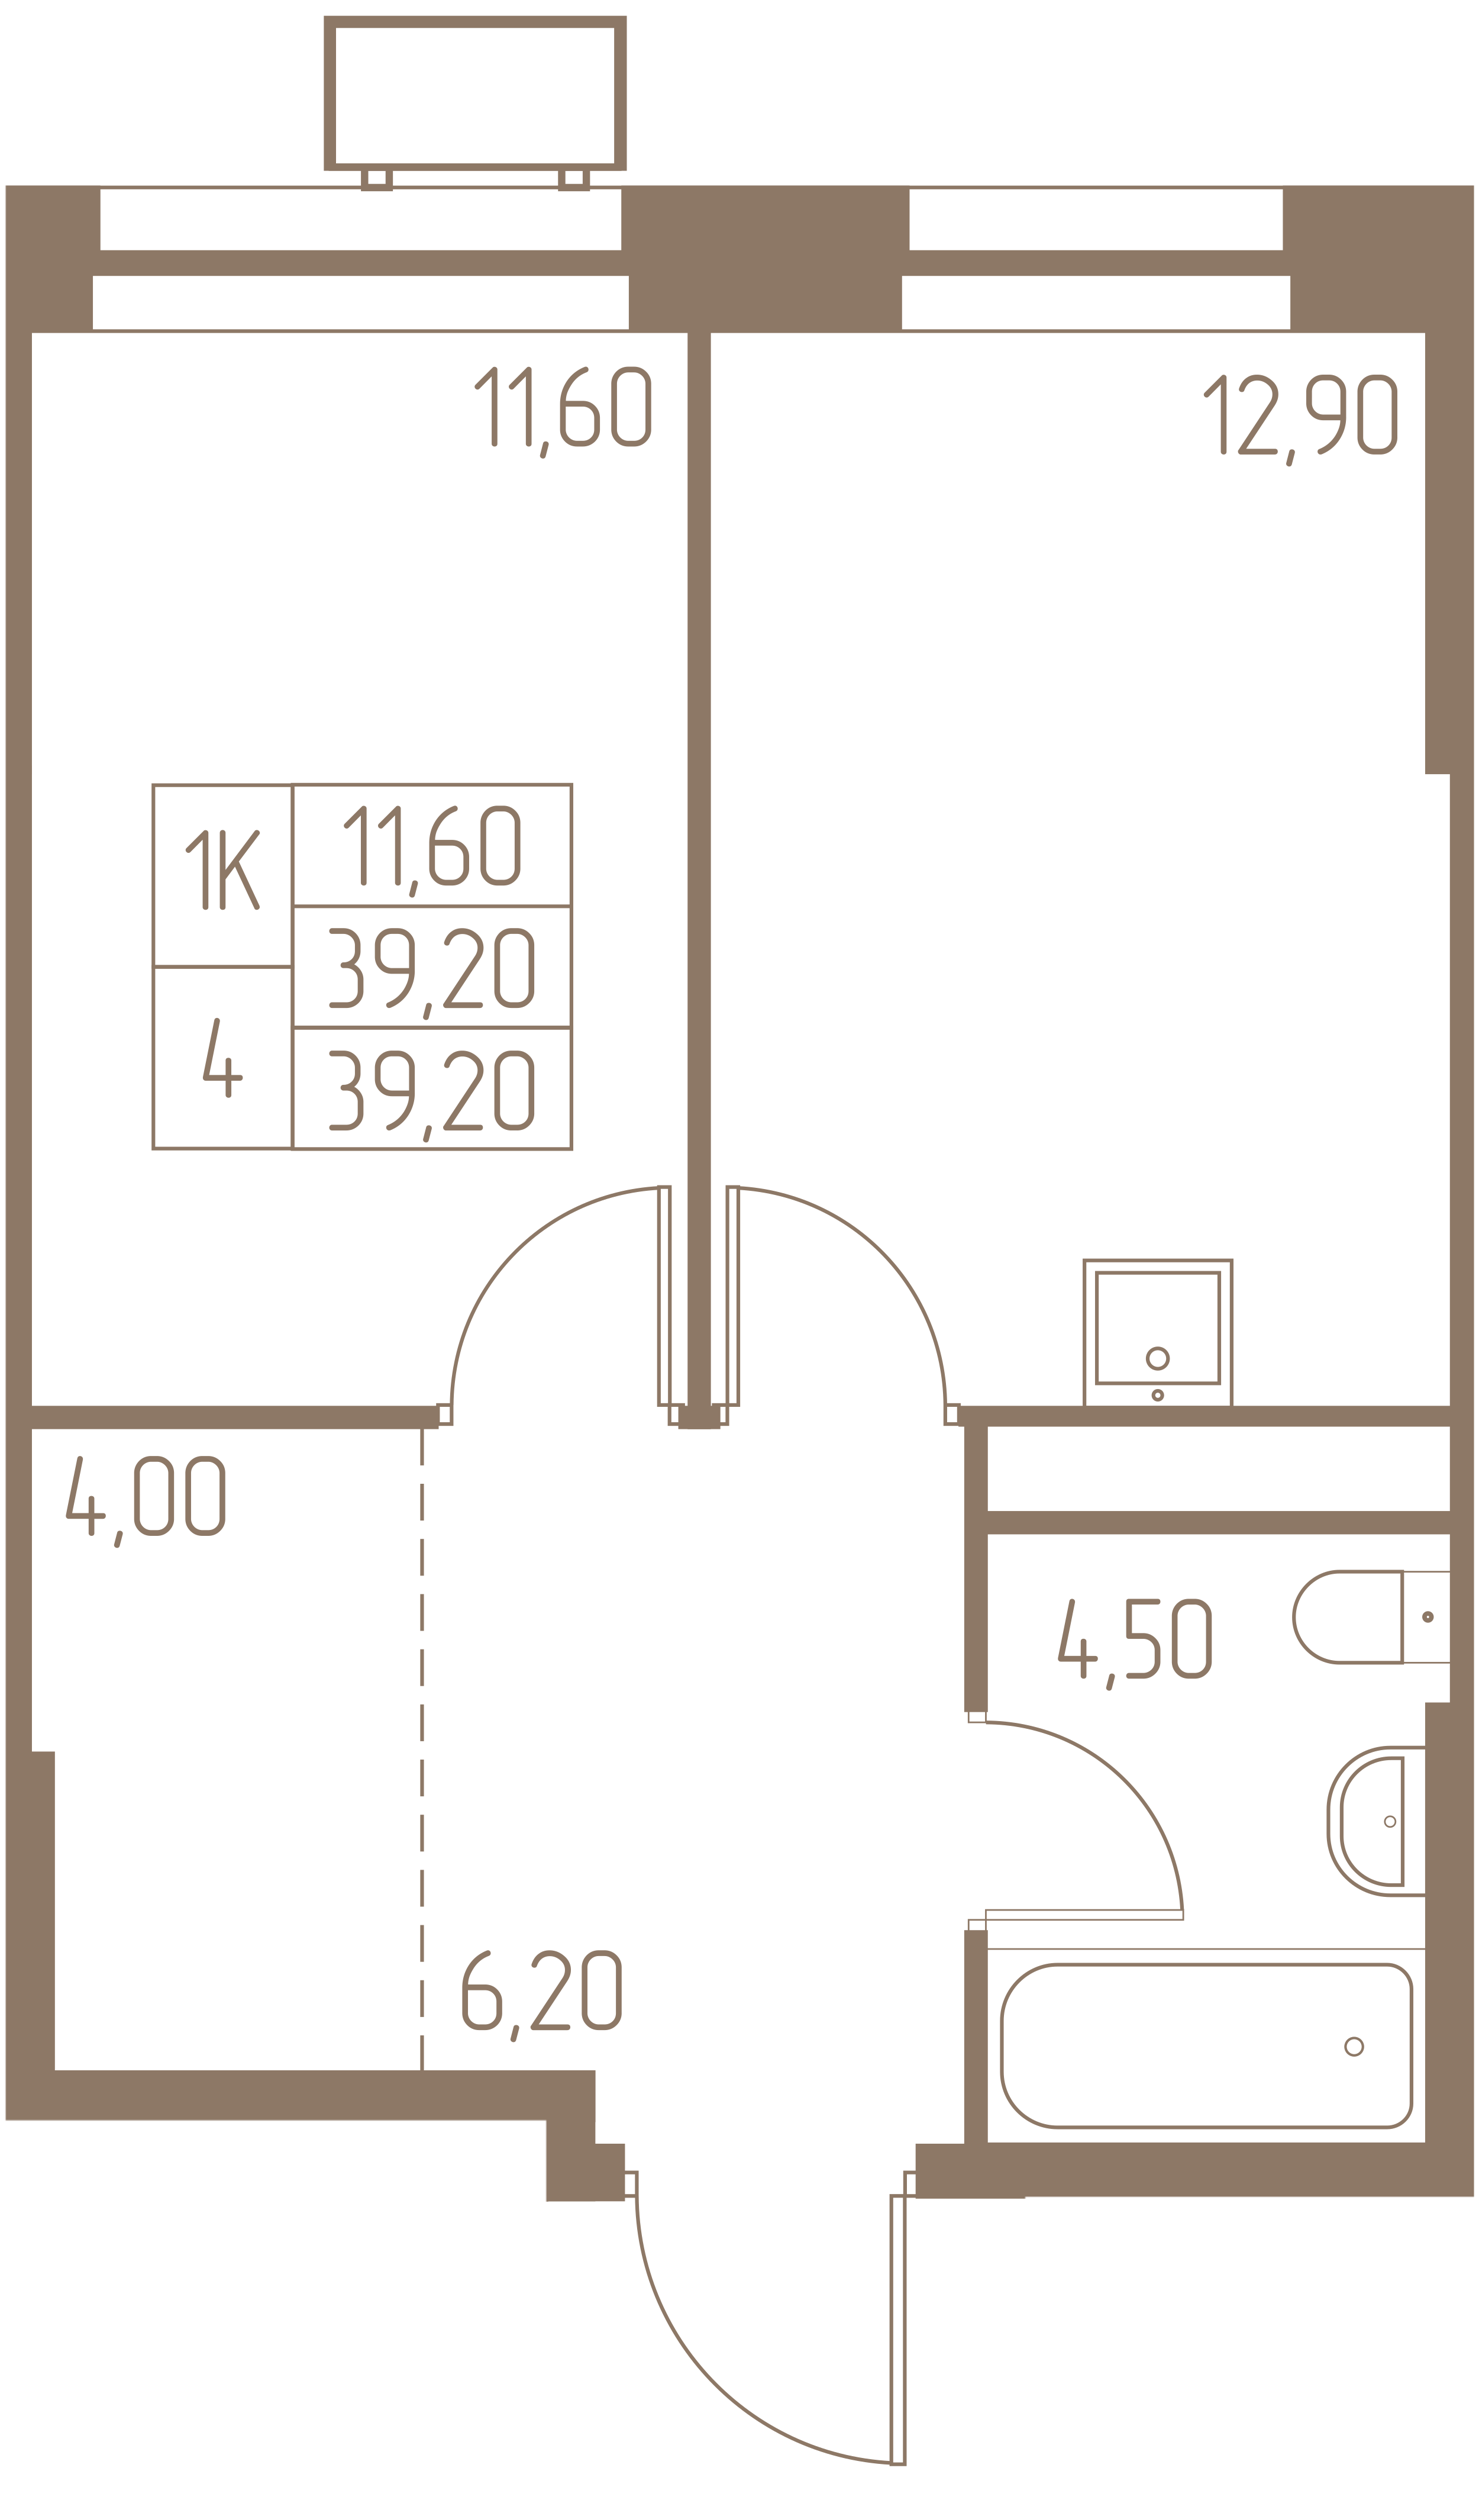 <svg width="760.5" height="1285" viewBox="0 0 1521 2570" fill="none" xmlns="http://www.w3.org/2000/svg"><mask id="a" style="mask-type:luminance" maskUnits="userSpaceOnUse" x="5" y="5" width="1512" height="2565"><path d="M1516.13 5H5.5v2564.98h1510.63V5z" fill="#fff"/></mask><g mask="url(#a)"><mask id="b" style="mask-type:luminance" maskUnits="userSpaceOnUse" x="5" y="5" width="1512" height="2565"><path d="M561.76 2258.22v311.76h492.63v-311.76h461.73V5.005H5.492V2179.6H561.75l.009 78.62z" fill="#fff"/></mask><g mask="url(#b)"><path d="M1541.58 1751.96h-74.08v453.55h74.08v-453.55z" fill="#8D7866" stroke="#8D7866" stroke-width="3.78"/><path d="M1538.17 788.952h-45.22V1752h45.22V788.952z" fill="#8D7866" stroke="#8D7866" stroke-width="3.78"/><path d="M1541.58 264.501h-74.08v529.444h74.08V264.501zM30.945 264.501H-43.13v529.444h74.076V264.501z" fill="#8D7866" stroke="#8D7866" stroke-width="3.78"/><path d="M30.945 788.952h-50.442V1853.3h50.442V788.952z" fill="#8D7866" stroke="#8D7866" stroke-width="3.78"/><path d="M54.58 1802.4h-74.077v453.55H54.58V1802.4zM1896.51 2205.5H943.507v52.72h953.003v-52.72zM1946.6 1555.17h-932.65v20.17h932.65v-20.17zM1926.55 1447.01H987.586v17.64h938.964v-17.64z" fill="#8D7866" stroke="#8D7866" stroke-width="3.78"/><path d="M1013.99 1464.73H993.5v293.29h20.49v-293.29zM610.382 2130.06H55.942v49.54h554.44v-49.54zM640.837 2205.5h-79.078v55.45h79.078v-55.45z" fill="#8D7866" stroke="#8D7866" stroke-width="3.78"/><path d="M610.391 2130.06h-48.632v130.89h48.632v-130.89z" fill="#8D7866" stroke="#8D7866" stroke-width="3.78"/><path d="M562.026 2230.95H-19.497v30.25h581.523v-30.25z" fill="#8D7866" stroke="#8D7866" stroke-width="3.78"/><path d="M459.504 2180.51h-50.442v69.07h50.442v-69.07zM449.237 1447.01h-942.734v20.17h942.734v-20.17zM729.177 302.673h-20.17V1467.23h20.17V302.673z" fill="#8D7866" stroke="#8D7866" stroke-width="3.78"/><path d="M738.947 1447.01h-39.485v20.17h39.485v-20.17zM93.666 264.501h-299.945v75.439H93.666v-75.439z" fill="#8D7866" stroke="#8D7866" stroke-width="3.78"/><path d="M101.392 192.701h-314.94v72.257h314.94v-72.257zM925.779 264.501H648.563v75.439h277.216v-75.439z" fill="#8D7866" stroke="#8D7866" stroke-width="3.78"/><path d="M933.513 192.701H640.837v72.257h292.676v-72.257zM1702.01 264.501h-373.12v75.439h373.12v-75.439zM1709.73 192.692h-388.56v70.447h388.56v-70.447zM1013.99 1986H993.5v222.4h20.49V1986z" fill="#8D7866" stroke="#8D7866" stroke-width="3.78"/><path d="M1216.88 1963.37v10.15h-203.01v-10.15h203.01z" stroke="#8D7866" stroke-width="1.7"/><path d="M1013.88 1973.51v12.69h-17.76v-12.69h17.76zM1013.88 1757.81v12.69h-17.76v-12.69h17.76z" stroke="#8D7866" stroke-width="1.7"/><path d="M1013.94 1770.58c107.71.46 196.33 84.98 201.78 192.69M688.854 1220.24h-11.207v224.05h11.207v-224.05z" stroke="#8D7866" stroke-width="3.78"/><path d="M702.561 1444.28h-14.006v19.6h14.006v-19.6zM464.423 1444.28h-14.007v19.6h14.007v-19.6zM464.505 1444.28c.906-119.06 94.073-216.78 213.142-223.13M759.291 1220.24h-11.206v224.05h11.206v-224.05zM748.01 1444.28h-14.006v19.6h14.006v-19.6zM986.148 1444.28h-14.006v19.6h14.006v-19.6zM972.142 1444.28c-.905-119.06-94.072-216.78-213.141-223.13M930.481 2257.32h-13.79v275.82h13.79v-275.82zM948.026 2233.22H930.78v24.13h17.246v-24.13zM654.901 2233.22h-17.246v24.13h17.246v-24.13zM654.926 2257.32c.906 146.33 115.888 266.77 261.773 274.49M1467.5 1948.27v-151.79h-37.72c-34.99 0-63.63 28.63-63.63 63.63v25c0 34.99 28.63 63.16 63.63 63.16h37.72z" stroke="#8D7866" stroke-width="3.78"/><path d="M1442.5 1937.82v-130.43h-11.81c-28.18 0-50.9 22.72-50.9 50.44v29.54c0 27.72 22.72 50.45 50.9 50.45h11.81z" stroke="#8D7866" stroke-width="3.78"/><path d="M1424.16 1872.55c0-3.02 2.45-5.48 5.48-5.48 3.02 0 5.48 2.46 5.48 5.48 0 3.03-2.46 5.48-5.48 5.48-3.03 0-5.48-2.45-5.48-5.48z" stroke="#8D7866" stroke-width="1.7"/><path d="M1492.8 1615.68v93.53h-50.71v-93.53h50.71z" stroke="#8D7866" stroke-width="1.69"/><path d="M1442.05 1615.62v93.61h-64.53c-25.46 0-46.82-20.9-46.82-46.81 0-25.45 21.36-46.81 46.82-46.81l64.53.01z" stroke="#8D7866" stroke-width="3.78"/><path d="M1464.97 1662.14c0-1.96 1.59-3.56 3.56-3.56s3.56 1.6 3.56 3.56c0 1.97-1.59 3.57-3.56 3.57s-3.56-1.6-3.56-3.57z" stroke="#8D7866" stroke-width="4.74"/><path d="M1467.6 2203.22v-199.73h-453.71v199.73h453.71z" stroke="#8D7866" stroke-width="1.66"/><path d="M1451.59 2044.62v117.71c0 13.63-11.36 24.54-24.99 24.54h-339.03c-31.36 0-57.26-25.45-57.26-57.26v-52.26c0-31.81 25.9-57.72 57.26-57.72h339.03c13.63 0 24.99 11.36 24.99 24.99z" stroke="#8D7866" stroke-width="3.78"/><path d="M1383.73 2103.91c0 4.94 4 8.94 8.94 8.94 4.93 0 8.94-4 8.94-8.94 0-4.93-4.01-8.93-8.94-8.93-4.94 0-8.94 4-8.94 8.93z" stroke="#8D7866" stroke-width="2.54"/><path d="M1253.9 1308.4h-125.88v113.62h125.88V1308.4z" stroke="#8D7866" stroke-width="3.78"/><path d="M1266.63 1295.67h-151.34v151.34h151.34v-151.34z" stroke="#8D7866" stroke-width="3.78"/><path d="M1190.73 1407.01c5.78 0 10.45-4.68 10.45-10.45s-4.67-10.45-10.45-10.45c-5.77 0-10.45 4.68-10.45 10.45s4.68 10.45 10.45 10.45zM1190.73 1438.83c2.51 0 4.55-2.04 4.55-4.55s-2.04-4.54-4.55-4.54-4.54 2.03-4.54 4.54c0 2.51 2.03 4.55 4.54 4.55z" stroke="#8D7866" stroke-width="3.78"/><path d="M434.059 2130.06v-663.05" stroke="#8D7866" stroke-width="3.78" stroke-dasharray="37.8 18.9"/><path d="M4539.21 192.701h-7627.68V6991.44h7627.68V192.701z" stroke="#8D7866" stroke-width="3.78"/><path d="M4391.5 340.397h-7332.27V6844.19H4391.5V340.397z" stroke="#8D7866" stroke-width="3.78"/><path d="M4460.58 270.416h-7469.97V6913.72h7469.97V270.416z" stroke="#8D7866" stroke-width="26.46"/><path d="M635.379 25H341.798v146.791h293.581V25.001z" stroke="#8D7866" stroke-width="7.56"/><path d="M640.837 20.008H336.805V171.8h304.032V20.008z" stroke="#8D7866" stroke-width="7.56"/><path d="M400.306 171.791h-25.329v21.026h25.329v-21.026zM602.997 171.791h-25.329v21.034h25.329v-21.034z" stroke="#8D7866" stroke-width="7.56"/><path d="M300.909 807.128h-143.16v186.783h143.16V807.128z" stroke="#8D7866" stroke-width="3.78"/><path d="M300.909 993.911h-143.16v186.779h143.16V993.911z" stroke="#8D7866" stroke-width="3.78"/><path d="M587.662 931.647H300.901v124.973h286.761V931.647zM587.662 806.671H300.901v124.976h286.761V806.671z" stroke="#8D7866" stroke-width="3.78"/><path d="M587.662 1056.17H300.901v124.98h286.761v-124.98z" stroke="#8D7866" stroke-width="3.78"/><path d="M376.996 907.415V831.22c0-.881-.299-1.579-.897-2.102a3.099 3.099 0 0 0-2.102-.781c-.798 0-1.437.282-1.919.839l-17.52 17.52c-.64.64-.964 1.321-.964 2.044 0 .797.299 1.503.897 2.102.599.598 1.305.897 2.102.897.723 0 1.404-.316 2.044-.964l12.477-12.594v69.234c0 .88.299 1.578.898 2.101a3.137 3.137 0 0 0 2.101.781c.798 0 1.479-.241 2.044-.714.557-.482.839-1.213.839-2.168zM412.153 907.415V831.22c0-.881-.3-1.579-.898-2.102a3.098 3.098 0 0 0-2.101-.781c-.798 0-1.438.282-1.919.839l-17.521 17.52c-.639.64-.963 1.321-.963 2.044 0 .797.299 1.503.897 2.102.598.598 1.304.897 2.102.897.722 0 1.404-.316 2.043-.964l12.478-12.594v69.234c0 .88.299 1.578.897 2.101a3.138 3.138 0 0 0 2.102.781c.797 0 1.479-.241 2.043-.714.557-.482.84-1.213.84-2.168zM429.665 908.735l-2.999 11.523c-.399 1.595-1.321 2.401-2.758 2.401-.798 0-1.521-.283-2.16-.84-.64-.556-.964-1.237-.964-2.043 0-.316.042-.598.125-.839l2.999-11.639c.315-1.52 1.237-2.276 2.758-2.276.88 0 1.62.258 2.218.781.598.523.897 1.18.897 1.977 0 .399-.042.714-.116.955zM447.301 869.259h17.52c3.356 0 6.164 1.121 8.399 3.356 2.243 2.235 3.356 5.034 3.356 8.399v11.763c0 3.356-1.121 6.139-3.356 8.341-2.235 2.201-5.034 3.298-8.399 3.298h-5.881c-1.595 0-3.099-.299-4.503-.898a11.785 11.785 0 0 1-3.722-2.517 11.703 11.703 0 0 1-2.517-3.721 11.32 11.32 0 0 1-.905-4.495v-23.518l.008-.008zm-5.873-2.642v26.16c0 4.876 1.719 9.038 5.159 12.478 3.356 3.356 7.476 5.034 12.361 5.034h5.882c4.801 0 8.955-1.678 12.477-5.034 3.439-3.44 5.159-7.602 5.159-12.478v-11.763c0-4.96-1.72-9.155-5.159-12.594-3.356-3.356-7.518-5.043-12.477-5.043h-17.404c0-2.641.482-5.399 1.437-8.282.964-2.559 2.243-5.117 3.838-7.676 3.921-6.405 9.279-10.883 16.075-13.441 1.279-.565 1.919-1.479 1.919-2.767 0-.797-.258-1.495-.781-2.101-.515-.599-1.18-.898-1.977-.898-.316 0-.715.083-1.197.241-8.158 3.282-14.521 8.557-19.082 15.842-4.162 6.796-6.23 14.239-6.23 22.322zM535.143 892.777v-46.92c0-4.959-1.72-9.121-5.159-12.478-3.439-3.439-7.601-5.158-12.478-5.158h-5.881c-4.877 0-9.039 1.719-12.478 5.158-3.356 3.523-5.034 7.676-5.034 12.478v46.92c0 4.876 1.72 9.038 5.159 12.478 3.356 3.356 7.476 5.034 12.361 5.034h5.882c4.876 0 9.038-1.72 12.477-5.159 3.44-3.439 5.159-7.56 5.159-12.361l-.008.008zm-5.882 0c0 3.356-1.121 6.139-3.356 8.341-2.234 2.201-5.034 3.298-8.399 3.298h-5.881c-1.595 0-3.099-.299-4.503-.898a11.792 11.792 0 0 1-3.721-2.517 11.722 11.722 0 0 1-2.518-3.721 11.32 11.32 0 0 1-.905-4.495v-46.92c0-1.678.299-3.223.905-4.618a11.805 11.805 0 0 1 2.518-3.722 11.692 11.692 0 0 1 3.721-2.517c1.404-.598 2.9-.906 4.503-.906h5.881c1.679 0 3.224.324 4.619.964a12.752 12.752 0 0 1 3.722 2.583 11.696 11.696 0 0 1 2.517 3.722c.598 1.404.897 2.899.897 4.503v46.92-.017zM364.277 991.302c2.077-1.678 3.681-3.697 4.802-6.056 1.121-2.359 1.678-4.901 1.678-7.626v-5.873c0-4.96-1.72-9.163-5.159-12.603-3.356-3.356-7.476-5.034-12.361-5.034h-11.755c-.881 0-1.578.299-2.102.897a3.1 3.1 0 0 0-.781 2.102c0 .798.258 1.479.781 2.044.524.556 1.221.839 2.102.839h11.755c1.595 0 3.099.299 4.502.905a11.785 11.785 0 0 1 3.722 2.517 12.585 12.585 0 0 1 2.575 3.722c.64 1.404.964 2.941.964 4.619v5.873c0 3.356-1.121 6.139-3.356 8.341-2.243 2.201-5.043 3.298-8.399 3.298-.963 0-1.703.299-2.218.897a3.099 3.099 0 0 0-.781 2.102c0 .797.283 1.478.839 2.043.557.557 1.28.839 2.16.839h2.883c3.356 0 6.164 1.122 8.399 3.357 2.243 2.235 3.356 5.035 3.356 8.395v11.77c0 3.35-1.122 6.14-3.356 8.34-2.235 2.2-5.035 3.3-8.399 3.3H341.49c-.88 0-1.578.29-2.101.89-.524.6-.781 1.31-.781 2.1 0 .8.257 1.48.781 2.05.523.55 1.221.84 2.101.84h14.638c4.802 0 8.963-1.68 12.477-5.04 3.44-3.44 5.159-7.6 5.159-12.48v-11.76c0-3.35-.88-6.42-2.641-9.178-1.762-2.758-4.038-4.901-6.837-6.422l-.009-.008zM420.676 995.14H403.04a11.38 11.38 0 0 1-4.503-.897 11.785 11.785 0 0 1-3.722-2.517 11.696 11.696 0 0 1-2.517-3.722 11.354 11.354 0 0 1-.905-4.503v-11.754c0-3.357 1.096-6.164 3.298-8.399 2.201-2.235 4.984-3.356 8.34-3.356h5.882c3.356 0 6.164 1.121 8.399 3.356 2.243 2.243 3.356 5.042 3.356 8.399v23.401l.008-.008zm5.882 2.642v-26.035c0-4.877-1.72-9.039-5.159-12.478s-7.601-5.159-12.478-5.159h-5.881c-4.877 0-9.039 1.72-12.478 5.159-3.356 3.522-5.034 7.676-5.034 12.478v11.754c0 4.877 1.719 9.039 5.159 12.478 3.356 3.356 7.476 5.041 12.361 5.041h17.52c0 2.64-.482 5.33-1.437 8.1a39.57 39.57 0 0 1-3.838 7.98c-3.996 6.16-9.396 10.64-16.199 13.44-1.28.48-1.919 1.36-1.919 2.64 0 .8.282 1.5.839 2.1.556.6 1.196.9 1.919.9.639 0 1.08-.04 1.321-.13 8.083-3.28 14.396-8.55 18.957-15.84 4.237-6.88 6.363-14.35 6.363-22.436l-.016.008zM443.953 1034.62l-2.999 11.52c-.399 1.59-1.321 2.4-2.758 2.4-.797 0-1.52-.28-2.16-.84-.64-.56-.964-1.24-.964-2.04 0-.32.042-.6.125-.84l2.999-11.64c.316-1.52 1.238-2.28 2.758-2.28.881 0 1.62.26 2.218.78.598.53.897 1.18.897 1.98 0 .4-.041.72-.116.96zM493.631 1036.18c.964 0 1.703-.3 2.226-.9.516-.6.781-1.26.781-1.98 0-2-.997-2.99-2.999-2.99h-29.516l29.159-44.158c1.363-2.086 2.359-4.079 2.999-5.998.64-1.919.964-3.88.964-5.874 0-5.682-2.318-10.484-6.962-14.396-4.477-3.838-9.478-5.757-14.995-5.757-4.162 0-7.717 1.08-10.683 3.24-3.439 2.317-5.998 5.881-7.676 10.683-.158.482-.241.839-.241 1.08 0 .88.299 1.578.898 2.102.598.515 1.337.78 2.218.78.556 0 1.08-.157 1.561-.481.482-.316.798-.798.964-1.438 1.279-3.439 3.115-5.997 5.516-7.676 2.243-1.52 4.802-2.276 7.676-2.276 4.004 0 7.601 1.404 10.8 4.195 3.198 2.725 4.801 6.04 4.801 9.961 0 3.04-.922 5.915-2.766 8.64l-32.158 48.723c-.324.31-.482.8-.482 1.44 0 .79.283 1.52.839 2.16.557.64 1.238.96 2.044.96h35.032v-.04zM549.432 1018.66v-46.922c0-4.959-1.72-9.121-5.159-12.477-3.44-3.44-7.601-5.159-12.478-5.159h-5.882c-4.876 0-9.038 1.719-12.477 5.159-3.356 3.522-5.034 7.676-5.034 12.477v46.922c0 4.87 1.719 9.04 5.158 12.48 3.357 3.35 7.477 5.03 12.362 5.03h5.881c4.877 0 9.039-1.72 12.478-5.16 3.439-3.44 5.159-7.56 5.159-12.36l-.008.01zm-5.882 0c0 3.35-1.122 6.14-3.356 8.34-2.235 2.2-5.034 3.3-8.399 3.3h-5.882c-1.595 0-3.098-.3-4.502-.9a11.828 11.828 0 0 1-3.722-2.52 11.732 11.732 0 0 1-2.517-3.72c-.598-1.39-.905-2.9-.905-4.49v-46.923c0-1.679.299-3.224.905-4.619a11.785 11.785 0 0 1 2.517-3.722 11.696 11.696 0 0 1 3.722-2.517 11.354 11.354 0 0 1 4.502-.906h5.882c1.678 0 3.223.324 4.619.964a12.736 12.736 0 0 1 3.722 2.584 11.692 11.692 0 0 1 2.517 3.721c.598 1.404.897 2.9.897 4.503v46.905zM364.277 1117.18c2.077-1.67 3.681-3.69 4.802-6.05 1.121-2.36 1.678-4.9 1.678-7.63v-5.87c0-4.96-1.72-9.17-5.159-12.6-3.356-3.36-7.476-5.04-12.361-5.04h-11.755c-.881 0-1.578.3-2.102.9-.523.6-.781 1.3-.781 2.1s.258 1.48.781 2.04c.524.56 1.221.84 2.102.84h11.755c1.595 0 3.099.3 4.502.91 1.396.6 2.642 1.44 3.722 2.52a12.499 12.499 0 0 1 2.575 3.72c.64 1.4.964 2.94.964 4.62v5.87c0 3.36-1.121 6.14-3.356 8.34-2.243 2.2-5.043 3.3-8.399 3.3-.963 0-1.703.3-2.218.9-.523.59-.781 1.3-.781 2.1 0 .79.283 1.48.839 2.04.557.56 1.28.84 2.16.84h2.883c3.356 0 6.164 1.12 8.399 3.36 2.243 2.23 3.356 5.03 3.356 8.39v11.77c0 3.35-1.122 6.14-3.356 8.34-2.235 2.2-5.035 3.3-8.399 3.3H341.49c-.88 0-1.578.3-2.101.89-.524.6-.781 1.31-.781 2.11 0 .79.257 1.47.781 2.04.523.56 1.221.84 2.101.84h14.638c4.802 0 8.963-1.68 12.477-5.04 3.44-3.44 5.159-7.6 5.159-12.47v-11.77c0-3.35-.88-6.42-2.641-9.18-1.762-2.75-4.038-4.9-6.837-6.42l-.009-.01zM420.676 1121.02H403.04c-1.595 0-3.099-.3-4.503-.9a11.633 11.633 0 0 1-3.722-2.51 11.732 11.732 0 0 1-2.517-3.72c-.598-1.41-.905-2.9-.905-4.51v-11.75c0-3.36 1.096-6.17 3.298-8.4 2.201-2.24 4.984-3.36 8.34-3.36h5.882c3.356 0 6.164 1.12 8.399 3.36 2.243 2.24 3.356 5.04 3.356 8.4v23.4l.008-.01zm5.882 2.64v-26.03c0-4.88-1.72-9.04-5.159-12.48-3.439-3.44-7.601-5.16-12.478-5.16h-5.881c-4.877 0-9.039 1.72-12.478 5.16-3.356 3.52-5.034 7.68-5.034 12.48v11.75c0 4.88 1.719 9.04 5.159 12.48 3.356 3.36 7.476 5.04 12.361 5.04h17.52c0 2.64-.482 5.34-1.437 8.1a39.57 39.57 0 0 1-3.838 7.98c-3.996 6.16-9.396 10.64-16.199 13.44-1.28.48-1.919 1.36-1.919 2.64 0 .8.282 1.5.839 2.1.556.6 1.196.9 1.919.9.639 0 1.08-.04 1.321-.13 8.083-3.28 14.396-8.55 18.957-15.84 4.237-6.88 6.363-14.35 6.363-22.44l-.016.01zM443.953 1160.5l-2.999 11.52c-.399 1.6-1.321 2.4-2.758 2.4-.797 0-1.52-.28-2.16-.84-.64-.55-.964-1.24-.964-2.04 0-.32.042-.6.125-.84l2.999-11.64c.316-1.52 1.238-2.28 2.758-2.28.881 0 1.62.26 2.218.79.598.52.897 1.17.897 1.97 0 .4-.041.72-.116.96zM493.631 1162.06c.964 0 1.703-.3 2.226-.9.516-.6.781-1.26.781-1.97 0-2.01-.997-3-2.999-3h-29.516l29.159-44.16c1.363-2.08 2.359-4.08 2.999-6 .64-1.91.964-3.87.964-5.87 0-5.68-2.318-10.48-6.962-14.4-4.477-3.83-9.478-5.75-14.995-5.75-4.162 0-7.717 1.08-10.683 3.24-3.439 2.32-5.998 5.88-7.676 10.68-.158.48-.241.84-.241 1.08 0 .88.299 1.58.898 2.1.598.52 1.337.78 2.218.78.556 0 1.08-.15 1.561-.48.482-.31.798-.8.964-1.44 1.279-3.43 3.115-5.99 5.516-7.67 2.243-1.52 4.802-2.28 7.676-2.28 4.004 0 7.601 1.41 10.8 4.2 3.198 2.72 4.801 6.04 4.801 9.96 0 3.04-.922 5.91-2.766 8.64l-32.158 48.72c-.324.32-.482.8-.482 1.44 0 .79.283 1.52.839 2.16.557.64 1.238.96 2.044.96h35.032v-.04zM549.432 1144.55v-46.92c0-4.96-1.72-9.12-5.159-12.48-3.44-3.44-7.601-5.16-12.478-5.16h-5.882c-4.876 0-9.038 1.72-12.477 5.16-3.356 3.52-5.034 7.68-5.034 12.48v46.92c0 4.87 1.719 9.04 5.158 12.48 3.357 3.35 7.477 5.03 12.362 5.03h5.881c4.877 0 9.039-1.72 12.478-5.16 3.439-3.44 5.159-7.56 5.159-12.36l-.008.01zm-5.882 0c0 3.35-1.122 6.14-3.356 8.34-2.235 2.2-5.034 3.3-8.399 3.3h-5.882c-1.595 0-3.098-.3-4.502-.9a11.828 11.828 0 0 1-3.722-2.52 11.732 11.732 0 0 1-2.517-3.72c-.598-1.4-.905-2.9-.905-4.49v-46.92c0-1.68.299-3.23.905-4.62.598-1.4 1.437-2.64 2.517-3.72a11.738 11.738 0 0 1 3.722-2.52c1.404-.6 2.899-.91 4.502-.91h5.882c1.678 0 3.223.33 4.619.97 1.396.64 2.642 1.5 3.722 2.58a11.732 11.732 0 0 1 2.517 3.72c.598 1.41.897 2.9.897 4.5v46.91zM214.297 932.411v-76.195c0-.88-.299-1.578-.898-2.101a3.093 3.093 0 0 0-2.101-.781c-.798 0-1.437.282-1.919.839l-17.52 17.52c-.64.64-.964 1.321-.964 2.044 0 .797.299 1.503.897 2.101.598.598 1.304.898 2.102.898.723 0 1.404-.316 2.043-.964l12.478-12.594v69.233c0 .881.299 1.579.897 2.102a3.14 3.14 0 0 0 2.102.781c.798 0 1.479-.241 2.044-.714.556-.482.839-1.214.839-2.169zM231.933 903.967l9.72-13.084 19.921 42.716c.399 1.122 1.238 1.678 2.517 1.678.723 0 1.404-.282 2.044-.839.639-.556.963-1.204.963-1.919 0-.324-.083-.797-.241-1.437l-21.233-45.483 20.876-27.721c.482-.482.723-1.039.723-1.678 0-.798-.324-1.496-.964-2.102-.639-.598-1.362-.897-2.16-.897-.963 0-1.719.399-2.276 1.196l-29.881 39.842V856.2c0-.964-.299-1.695-.898-2.218a3.093 3.093 0 0 0-2.101-.781c-.798 0-1.479.282-2.044.839-.557.556-.839 1.279-.839 2.16v76.195c0 .88.282 1.578.839 2.101.557.516 1.238.781 2.044.781 2.002 0 2.999-.963 2.999-2.882v-28.436l-.009.008zM237.898 1105.03v-14.76c0-.97-.299-1.68-.897-2.16-.598-.48-1.263-.72-1.977-.72-2.003 0-2.999.97-2.999 2.89v14.76h-16.922l11.04-55.08v-.71c0-.8-.299-1.48-.897-2.05-.598-.55-1.304-.84-2.102-.84-1.437 0-2.359.8-2.758 2.4l-11.755 58.56v.73c0 .79.283 1.47.839 2.03.557.57 1.238.84 2.044.84h20.519v14.64c0 .88.299 1.58.897 2.1.598.51 1.304.78 2.102.78.797 0 1.479-.24 2.043-.71.557-.49.839-1.21.839-2.16v-14.64h8.881c.881 0 1.578-.3 2.102-.9.523-.6.781-1.3.781-2.1 0-1.92-.964-2.88-2.883-2.88h-8.881l-.016-.02zM511.509 456.135V379.94c0-.881-.299-1.579-.898-2.102a3.098 3.098 0 0 0-2.101-.781c-.798 0-1.438.283-1.919.839l-17.521 17.52c-.639.64-.963 1.321-.963 2.044 0 .798.299 1.504.897 2.102.598.598 1.304.897 2.102.897.722 0 1.404-.316 2.043-.964l12.478-12.594v69.234c0 .88.299 1.578.897 2.102.598.515 1.304.78 2.102.78.797 0 1.479-.241 2.044-.714.556-.482.839-1.213.839-2.168zM546.665 456.135V379.94c0-.881-.299-1.579-.897-2.102a3.099 3.099 0 0 0-2.102-.781c-.797 0-1.437.283-1.919.839l-17.52 17.52c-.64.64-.964 1.321-.964 2.044 0 .798.299 1.504.898 2.102.598.598 1.304.897 2.101.897.723 0 1.404-.316 2.044-.964l12.478-12.594v69.234c0 .88.299 1.578.897 2.102.598.515 1.304.78 2.102.78.797 0 1.478-.241 2.043-.714.557-.482.839-1.213.839-2.168zM564.185 457.447l-2.999 11.523c-.399 1.595-1.321 2.4-2.758 2.4-.797 0-1.52-.282-2.16-.839-.639-.556-.963-1.237-.963-2.043 0-.316.041-.598.124-.839l2.999-11.639c.316-1.52 1.238-2.276 2.758-2.276.881 0 1.62.258 2.218.781.598.523.898 1.18.898 1.977 0 .399-.042.714-.117.955zM581.822 417.971h17.52c3.356 0 6.164 1.121 8.399 3.356 2.243 2.235 3.356 5.034 3.356 8.399v11.763c0 3.356-1.122 6.139-3.356 8.341-2.235 2.201-5.035 3.298-8.399 3.298h-5.882c-1.595 0-3.098-.299-4.502-.898a11.785 11.785 0 0 1-3.722-2.517 11.692 11.692 0 0 1-2.517-3.721 11.32 11.32 0 0 1-.906-4.495v-23.518l.009-.008zm-5.874-2.642v26.16c0 4.876 1.72 9.038 5.159 12.478 3.356 3.356 7.477 5.034 12.362 5.034h5.881c4.802 0 8.955-1.678 12.478-5.034 3.439-3.44 5.159-7.602 5.159-12.478v-11.763c0-4.96-1.72-9.155-5.159-12.594-3.356-3.356-7.518-5.043-12.478-5.043h-17.404c0-2.641.482-5.399 1.437-8.282.964-2.559 2.243-5.117 3.838-7.676 3.922-6.405 9.28-10.883 16.075-13.441 1.279-.565 1.919-1.479 1.919-2.767 0-.797-.257-1.495-.781-2.101-.515-.599-1.179-.898-1.977-.898-.316 0-.714.083-1.196.241-8.158 3.282-14.521 8.557-19.082 15.842-4.162 6.796-6.231 14.239-6.231 22.322zM669.664 441.497v-46.92c0-4.959-1.72-9.121-5.159-12.477-3.44-3.439-7.602-5.159-12.478-5.159h-5.882c-4.876 0-9.038 1.72-12.477 5.159-3.356 3.522-5.034 7.676-5.034 12.477v46.92c0 4.877 1.719 9.039 5.158 12.478 3.357 3.356 7.477 5.034 12.362 5.034h5.881c4.877 0 9.039-1.719 12.478-5.159 3.439-3.439 5.159-7.559 5.159-12.361l-.008.008zm-5.882 0c0 3.356-1.122 6.139-3.356 8.341-2.235 2.201-5.034 3.298-8.399 3.298h-5.882c-1.595 0-3.098-.299-4.502-.897a11.802 11.802 0 0 1-3.722-2.517 11.696 11.696 0 0 1-2.517-3.722 11.314 11.314 0 0 1-.905-4.494v-46.92c0-1.678.299-3.224.905-4.619a11.785 11.785 0 0 1 2.517-3.722 11.696 11.696 0 0 1 3.722-2.517 11.353 11.353 0 0 1 4.502-.905h5.882c1.678 0 3.223.323 4.619.963a12.736 12.736 0 0 1 3.722 2.584 11.692 11.692 0 0 1 2.517 3.721c.598 1.404.897 2.9.897 4.503v46.92-.017zM97.014 1555.4v-14.76c0-.96-.3-1.68-.897-2.16a3.087 3.087 0 0 0-1.978-.71c-2.001 0-2.998.96-2.998 2.88v14.76H74.219l11.04-55.08v-.71c0-.8-.3-1.48-.897-2.04a2.986 2.986 0 0 0-2.102-.84c-1.437 0-2.36.79-2.758 2.4l-11.755 58.56v.72c0 .8.283 1.48.84 2.03.556.57 1.237.84 2.043.84h20.519v14.64c0 .88.299 1.58.897 2.1.598.52 1.304.78 2.102.78.797 0 1.478-.24 2.043-.71.557-.48.84-1.21.84-2.16v-14.64h8.88c.881 0 1.578-.3 2.102-.9.523-.59.781-1.3.781-2.1 0-1.92-.964-2.88-2.883-2.88h-8.88l-.017-.02zM126.173 1577.24l-2.999 11.52c-.399 1.59-1.321 2.4-2.758 2.4-.798 0-1.521-.28-2.16-.84-.64-.56-.964-1.24-.964-2.04 0-.32.042-.6.125-.84l2.999-11.64c.315-1.52 1.237-2.28 2.758-2.28.88 0 1.62.26 2.218.78.598.53.897 1.18.897 1.98 0 .4-.042.72-.116.96zM178.974 1561.29v-46.92c0-4.96-1.72-9.13-5.159-12.48-3.439-3.44-7.601-5.16-12.478-5.16h-5.881c-4.877 0-9.039 1.72-12.478 5.16-3.356 3.52-5.034 7.67-5.034 12.48v46.92c0 4.87 1.719 9.03 5.159 12.47 3.356 3.36 7.476 5.04 12.361 5.04h5.882c4.876 0 9.038-1.72 12.477-5.16 3.439-3.44 5.159-7.56 5.159-12.36l-.008.01zm-5.882 0c0 3.35-1.121 6.13-3.356 8.34-2.235 2.2-5.034 3.29-8.399 3.29h-5.881c-1.595 0-3.099-.3-4.503-.89a11.839 11.839 0 0 1-3.722-2.52 11.748 11.748 0 0 1-2.517-3.72 11.34 11.34 0 0 1-.905-4.5v-46.92c0-1.67.299-3.22.905-4.62a11.861 11.861 0 0 1 2.517-3.72 11.546 11.546 0 0 1 3.722-2.51c1.404-.6 2.899-.91 4.503-.91h5.881c1.678 0 3.224.32 4.619.96 1.396.64 2.642 1.51 3.722 2.59a11.732 11.732 0 0 1 2.517 3.72c.598 1.4.897 2.9.897 4.5v46.92-.01zM231.651 1561.29v-46.92c0-4.96-1.72-9.13-5.159-12.48-3.439-3.44-7.601-5.16-12.478-5.16h-5.881c-4.877 0-9.039 1.72-12.478 5.16-3.356 3.52-5.034 7.67-5.034 12.48v46.92c0 4.87 1.719 9.03 5.159 12.47 3.356 3.36 7.476 5.04 12.361 5.04h5.882c4.876 0 9.038-1.72 12.477-5.16 3.439-3.44 5.159-7.56 5.159-12.36l-.008.01zm-5.882 0c0 3.35-1.121 6.13-3.356 8.34-2.235 2.2-5.034 3.29-8.399 3.29h-5.881c-1.595 0-3.099-.3-4.503-.89a11.839 11.839 0 0 1-3.722-2.52 11.748 11.748 0 0 1-2.517-3.72 11.34 11.34 0 0 1-.905-4.5v-46.92c0-1.67.299-3.22.905-4.62a11.861 11.861 0 0 1 2.517-3.72 11.546 11.546 0 0 1 3.722-2.51c1.404-.6 2.899-.91 4.503-.91h5.881c1.678 0 3.224.32 4.619.96 1.396.64 2.642 1.51 3.722 2.59a11.732 11.732 0 0 1 2.517 3.72c.598 1.4.897 2.9.897 4.5v46.92-.01zM1261.37 464.318v-76.195c0-.881-.3-1.579-.9-2.102-.59-.523-1.3-.781-2.1-.781s-1.44.282-1.92.839l-17.52 17.52c-.64.64-.96 1.321-.96 2.044 0 .797.3 1.503.9 2.102.59.598 1.3.897 2.1.897.72 0 1.4-.316 2.04-.964l12.48-12.594v69.234c0 .88.3 1.578.9 2.101.59.515 1.3.781 2.1.781s1.48-.241 2.04-.714c.56-.482.84-1.213.84-2.168zM1311.04 467.192c.96 0 1.7-.299 2.23-.897.51-.598.78-1.263.78-1.977 0-2.002-1-2.999-3-2.999h-29.52l29.16-44.154c1.36-2.085 2.36-4.079 3-5.998.64-1.919.96-3.879.96-5.873 0-5.682-2.31-10.484-6.96-14.397-4.48-3.838-9.48-5.757-14.99-5.757-4.16 0-7.72 1.08-10.69 3.24-3.43 2.318-5.99 5.882-7.67 10.683-.16.482-.24.84-.24 1.08 0 .881.3 1.579.89 2.102.6.515 1.34.781 2.22.781.56 0 1.08-.158 1.56-.482.49-.315.8-.797.97-1.437 1.28-3.439 3.11-5.998 5.51-7.676 2.25-1.52 4.81-2.276 7.68-2.276 4 0 7.6 1.404 10.8 4.195 3.2 2.725 4.8 6.04 4.8 9.961 0 3.04-.92 5.914-2.77 8.639l-32.15 48.723c-.33.315-.48.797-.48 1.437 0 .797.28 1.52.83 2.16.56.64 1.24.964 2.05.964h35.03v-.042zM1331.57 465.63l-3 11.522c-.4 1.595-1.32 2.401-2.76 2.401-.8 0-1.52-.282-2.16-.839-.64-.556-.96-1.238-.96-2.043 0-.316.04-.598.12-.839l3-11.639c.32-1.52 1.24-2.276 2.76-2.276.88 0 1.62.257 2.22.781.59.523.89 1.179.89 1.977 0 .399-.04.715-.11.955zM1378.48 426.154h-17.64c-1.59 0-3.1-.299-4.5-.897a11.751 11.751 0 0 1-3.72-2.518 11.733 11.733 0 0 1-2.52-3.721c-.6-1.404-.9-2.9-.9-4.503V402.76c0-3.356 1.09-6.164 3.29-8.398 2.21-2.235 4.99-3.357 8.34-3.357h5.89c3.35 0 6.16 1.122 8.39 3.357 2.25 2.242 3.36 5.042 3.36 8.398v23.402l.01-.008zm5.88 2.641V402.76c0-4.876-1.72-9.038-5.16-12.477-3.44-3.44-7.6-5.159-12.48-5.159h-5.88c-4.87 0-9.04 1.719-12.47 5.159-3.36 3.522-5.04 7.676-5.04 12.477v11.755c0 4.877 1.72 9.039 5.16 12.478 3.36 3.356 7.48 5.042 12.36 5.042h17.52c0 2.642-.48 5.334-1.44 8.1a39.469 39.469 0 0 1-3.83 7.975c-4 6.164-9.4 10.642-16.2 13.441-1.28.482-1.92 1.363-1.92 2.642 0 .798.28 1.504.84 2.102.55.598 1.19.897 1.92.897.64 0 1.08-.042 1.32-.125 8.08-3.281 14.39-8.556 18.95-15.842 4.24-6.878 6.37-14.355 6.37-22.438l-.02.008zM1437.04 449.68v-46.92c0-4.959-1.72-9.121-5.16-12.477-3.44-3.44-7.6-5.159-12.48-5.159h-5.88c-4.88 0-9.04 1.719-12.48 5.159-3.35 3.522-5.03 7.676-5.03 12.477v46.92c0 4.877 1.72 9.038 5.16 12.478 3.35 3.356 7.47 5.034 12.36 5.034h5.88c4.88 0 9.04-1.72 12.48-5.159 3.44-3.439 5.16-7.56 5.16-12.361l-.01.008zm-5.88 0c0 3.356-1.13 6.139-3.36 8.341-2.23 2.201-5.03 3.298-8.4 3.298h-5.88c-1.6 0-3.1-.299-4.5-.897a11.751 11.751 0 0 1-3.72-2.518 11.733 11.733 0 0 1-2.52-3.721c-.6-1.396-.91-2.9-.91-4.495v-46.919c0-1.679.3-3.224.91-4.619.6-1.396 1.44-2.642 2.52-3.722a11.622 11.622 0 0 1 3.72-2.517c1.4-.598 2.9-.906 4.5-.906h5.88c1.68 0 3.22.324 4.62.964 1.4.64 2.64 1.504 3.72 2.584a11.733 11.733 0 0 1 2.52 3.721c.6 1.404.9 2.9.9 4.503v46.92-.017zM481.27 2045.85h17.52c3.356 0 6.164 1.12 8.398 3.36 2.243 2.23 3.357 5.03 3.357 8.4v11.76c0 3.36-1.122 6.14-3.357 8.34-2.234 2.2-5.034 3.3-8.398 3.3h-5.882c-1.595 0-3.098-.3-4.502-.9a11.828 11.828 0 0 1-3.722-2.52 11.622 11.622 0 0 1-2.517-3.72c-.598-1.39-.906-2.9-.906-4.49v-23.52l.009-.01zm-5.874-2.64v26.16c0 4.88 1.72 9.04 5.159 12.48 3.356 3.35 7.477 5.03 12.361 5.03h5.882c4.802 0 8.955-1.68 12.478-5.03 3.439-3.44 5.159-7.6 5.159-12.48v-11.76c0-4.96-1.72-9.16-5.159-12.6-3.356-3.35-7.518-5.04-12.478-5.04h-17.404c0-2.64.482-5.4 1.437-8.28.964-2.56 2.243-5.12 3.838-7.68 3.921-6.4 9.28-10.88 16.075-13.44 1.279-.56 1.919-1.48 1.919-2.77 0-.79-.257-1.49-.781-2.1-.515-.59-1.179-.89-1.977-.89-.316 0-.714.08-1.196.24-8.158 3.28-14.521 8.55-19.082 15.84-4.162 6.79-6.231 14.24-6.231 22.32zM533.83 2085.33l-2.999 11.52c-.398 1.6-1.32 2.4-2.758 2.4-.797 0-1.52-.28-2.16-.84-.639-.55-.963-1.23-.963-2.04 0-.32.041-.6.124-.84l2.999-11.64c.316-1.52 1.238-2.27 2.758-2.27.881 0 1.62.25 2.218.78.599.52.898 1.18.898 1.97 0 .4-.042.72-.117.96zM583.5 2086.89c.964 0 1.703-.3 2.226-.9.515-.59.781-1.26.781-1.97 0-2.01-.997-3-2.999-3h-29.516l29.159-44.16c1.362-2.08 2.359-4.08 2.999-5.99.64-1.92.964-3.88.964-5.88 0-5.68-2.318-10.48-6.962-14.39-4.478-3.84-9.479-5.76-14.995-5.76-4.162 0-7.717 1.08-10.683 3.24-3.439 2.32-5.998 5.88-7.676 10.68-.158.48-.241.84-.241 1.08 0 .88.299 1.58.897 2.1.598.52 1.338.78 2.218.78a2.7 2.7 0 0 0 1.562-.48c.482-.31.798-.79.964-1.43 1.279-3.44 3.115-6 5.516-7.68 2.243-1.52 4.801-2.28 7.676-2.28 4.004 0 7.601 1.41 10.799 4.2 3.199 2.72 4.802 6.04 4.802 9.96 0 3.04-.922 5.91-2.766 8.64l-32.158 48.72c-.324.32-.482.8-.482 1.44 0 .8.283 1.52.839 2.16.557.64 1.238.96 2.044.96H583.5v-.04zM639.3 2069.37v-46.92c0-4.96-1.719-9.12-5.159-12.48-3.439-3.44-7.601-5.16-12.477-5.16h-5.882c-4.876 0-9.038 1.72-12.477 5.16-3.357 3.53-5.035 7.68-5.035 12.48v46.92c0 4.88 1.72 9.04 5.159 12.48 3.356 3.35 7.477 5.03 12.362 5.03h5.881c4.877 0 9.039-1.72 12.478-5.16 3.439-3.44 5.159-7.56 5.159-12.36l-.009.01zm-5.881 0c0 3.36-1.122 6.14-3.356 8.34-2.235 2.2-5.035 3.3-8.399 3.3h-5.882c-1.595 0-3.098-.3-4.502-.9a11.828 11.828 0 0 1-3.722-2.52 11.622 11.622 0 0 1-2.517-3.72c-.598-1.39-.906-2.9-.906-4.49v-46.92c0-1.68.299-3.22.906-4.62.598-1.4 1.437-2.64 2.517-3.72a11.738 11.738 0 0 1 3.722-2.52c1.404-.6 2.899-.9 4.502-.9h5.882c1.678 0 3.223.32 4.619.96 1.395.64 2.641 1.5 3.721 2.58a11.751 11.751 0 0 1 2.518 3.72c.598 1.41.897 2.9.897 4.51v46.92-.02zM1117.27 1702.19v-14.76c0-.96-.3-1.68-.9-2.16a3.06 3.06 0 0 0-1.97-.71c-2.01 0-3 .96-3 2.88v14.76h-16.92l11.04-55.07v-.72c0-.8-.3-1.48-.9-2.04-.6-.56-1.3-.84-2.1-.84-1.44 0-2.36.8-2.76 2.4l-11.76 58.56v.72c0 .8.29 1.48.84 2.04.56.56 1.24.83 2.05.83h20.52v14.64c0 .88.3 1.58.89 2.1.6.52 1.31.78 2.11.78.79 0 1.47-.24 2.04-.71.56-.48.84-1.2.84-2.16v-14.64h8.88c.88 0 1.58-.3 2.1-.89.52-.6.78-1.31.78-2.11 0-1.92-.96-2.88-2.88-2.88h-8.88l-.02-.02zM1146.44 1724.03l-3 11.53c-.4 1.59-1.32 2.4-2.76 2.4-.8 0-1.52-.28-2.16-.84-.64-.56-.96-1.24-.96-2.05 0-.31.04-.59.12-.83l3-11.64c.32-1.52 1.24-2.28 2.76-2.28.88 0 1.62.26 2.22.78.6.53.89 1.18.89 1.98 0 .4-.04.72-.11.96v-.01zM1193.35 1708.08v-11.77c0-4.87-1.72-8.99-5.16-12.36-3.44-3.44-7.56-5.16-12.36-5.16h-11.76v-29.4h26.27c.97 0 1.71-.28 2.23-.84.51-.55.78-1.23.78-2.04 0-2-1-3-3-3h-29.27c-1.92 0-2.89 1-2.89 3v35.17c0 2 .97 2.99 2.89 2.99h14.76c1.59 0 3.1.3 4.49.9 1.41.6 2.64 1.42 3.72 2.46s1.92 2.26 2.52 3.66c.6 1.39.9 2.94.9 4.61v11.77c0 1.68-.3 3.22-.9 4.62-.6 1.39-1.44 2.61-2.52 3.65a12.178 12.178 0 0 1-3.72 2.46c-1.39.6-2.9.9-4.49.9h-14.76c-.88 0-1.58.3-2.11.9-.52.59-.78 1.3-.78 2.1 0 .79.26 1.48.78 2.04.53.56 1.23.84 2.11.84h14.76c4.8 0 8.92-1.72 12.36-5.16 3.44-3.44 5.16-7.56 5.16-12.36l-.01.02zM1246.15 1708.08v-46.92c0-4.96-1.72-9.13-5.16-12.48-3.44-3.44-7.6-5.16-12.48-5.16h-5.88c-4.87 0-9.03 1.72-12.47 5.16-3.36 3.52-5.04 7.67-5.04 12.48v46.92c0 4.87 1.72 9.03 5.16 12.47 3.36 3.36 7.48 5.04 12.36 5.04h5.88c4.88 0 9.04-1.72 12.48-5.16 3.44-3.44 5.16-7.56 5.16-12.36l-.01.01zm-5.88 0c0 3.35-1.12 6.14-3.36 8.34-2.23 2.2-5.03 3.29-8.4 3.29h-5.88c-1.59 0-3.1-.29-4.5-.89-1.39-.6-2.64-1.44-3.72-2.52a11.774 11.774 0 0 1-2.52-3.72c-.6-1.4-.9-2.9-.9-4.5v-46.92c0-1.67.3-3.22.9-4.61a11.817 11.817 0 0 1 6.24-6.24c1.4-.6 2.9-.91 4.5-.91h5.88c1.68 0 3.23.33 4.62.96 1.4.64 2.65 1.51 3.73 2.59 1.08 1.08 1.91 2.32 2.51 3.72.6 1.4.9 2.9.9 4.5v46.92-.01z" fill="#8D7866"/></g></g></svg>